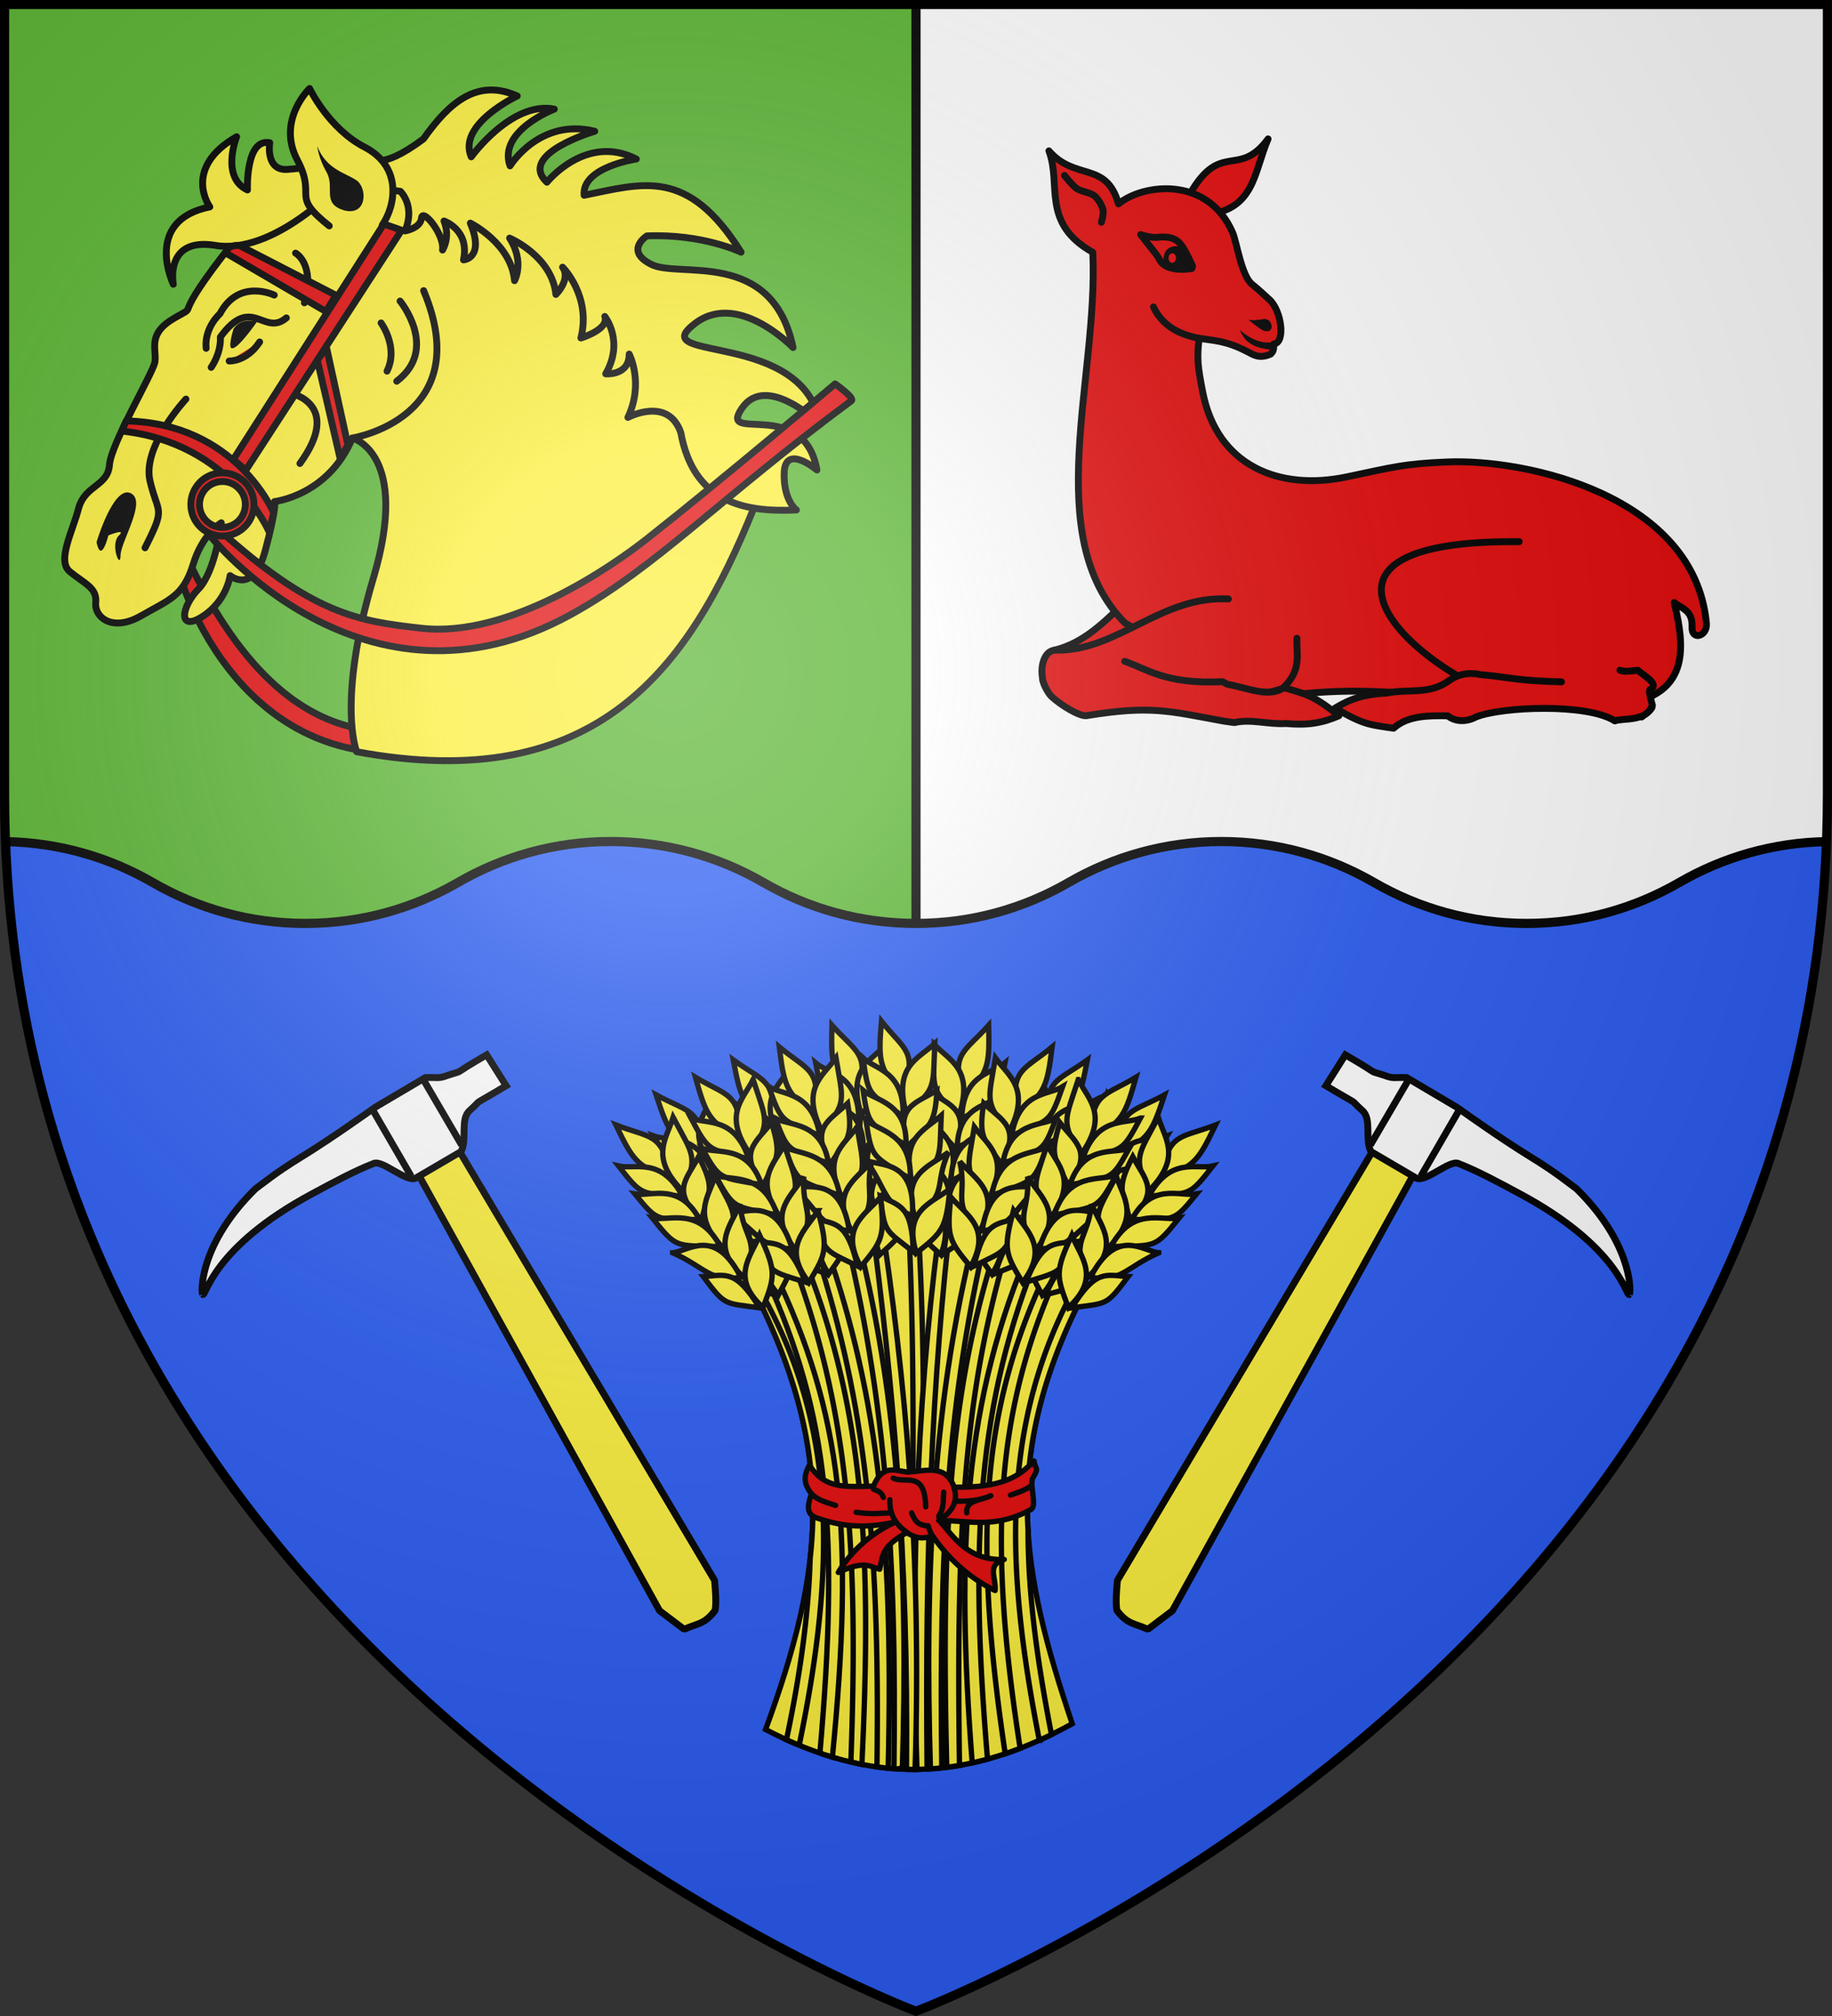 <svg xmlns="http://www.w3.org/2000/svg" xmlns:xlink="http://www.w3.org/1999/xlink" width="600" height="660"><rect width="100%" height="100%" fill="#333333" stroke="none"/><defs><radialGradient id="b" cx="-80" cy="-80" r="405" gradientUnits="userSpaceOnUse"><stop offset="0" stop-color="#fff" stop-opacity=".31"/><stop offset=".19" stop-color="#fff" stop-opacity=".25"/><stop offset=".6" stop-color="#6b6b6b" stop-opacity=".125"/><stop offset="1" stop-opacity=".125"/></radialGradient><path id="c" d="M-298.5-298.5h597V-40C298.5 246.31 0 358.5 0 358.5S-298.5 246.31-298.5-40z"/></defs><path fill="#fff" d="M300 1.5h298.5V260c0 286.31-298.5 398.5-298.5 398.5z"/><path fill="#5ab532" d="M300 1.5H1.5V260C1.5 546.31 300 658.5 300 658.5z"/><g stroke-width="3"><path fill="none" stroke="#000" stroke-linejoin="round" d="M300 658.398V1.5"/><path fill="#2b5df2" d="M200 275.499c-18.227 0-35.28 4.893-50 13.405-14.725 8.514-31.767 13.404-50 13.404-18.227 0-35.28-4.893-50-13.404-14.244-8.236-30.658-13.066-48.219-13.374C11.693 550.382 300 658.5 300 658.5s288.307-108.118 298.219-382.97c-17.556.308-33.98 5.14-48.219 13.374-14.725 8.514-31.767 13.404-50 13.404-18.227 0-35.28-4.893-50-13.404-14.725-8.515-31.767-13.405-50-13.405-18.227 0-35.28 4.893-50 13.405-14.725 8.514-31.767 13.404-50 13.404-18.227 0-35.28-4.893-50-13.404-14.725-8.515-31.767-13.405-50-13.405z"/><path fill="none" stroke="#000" d="M598.219 275.53c-17.556.308-33.98 5.14-48.219 13.374-14.725 8.514-31.767 13.404-50 13.404-18.227 0-35.28-4.893-50-13.404-14.725-8.515-31.767-13.405-50-13.405-18.227 0-35.28 4.893-50 13.405-14.725 8.514-31.767 13.404-50 13.404-18.227 0-35.28-4.893-50-13.404-14.725-8.515-31.767-13.405-50-13.405-18.227 0-35.28 4.893-50 13.405-14.725 8.514-31.767 13.404-50 13.404-18.227 0-35.28-4.893-50-13.404-14.244-8.236-30.658-13.066-48.219-13.374"/></g><g stroke="#000" stroke-linecap="round" stroke-linejoin="round" stroke-width="2.263"><path fill="#e20909" d="M-207.756 886.263c10.773-20.302 16.74-6.344 26.735-19.9-4.695 10.921-4.346 22.879-19.828 24.932M-202.934 1003.196c-21.622 4.143-29.122 26.846-48.46 31.54 10.877 42.074 47.056-18.35 48.46-31.54" transform="matrix(.994 0 0 .994 595.247 -815.688)"/><path fill="#e20909" d="M-70.81 1053.23c29.12-1.035 27.502-18.096 23.585-34.174 2.567 2.09 6.143 2.5 5.895 8.117-.2 4.548 5.141 3.038 4.733-1.293-3.942-41.78-58.955-54.348-85.85-53.1-14.021.65-16.667 1.534-32.67 4.9-22.267 4.684-42.757-3.655-47.458-28.01-1.561-8.048-1.986-10.984-1.155-17.644 4.942.843 8.769.672 16.092 4.52 2.005 1.054 3.905 2.275 7.476.678.536-.62 1.159-1.048.948-3.3 4.09-.356 2.592-11.057-1.364-14.63-1.68-1.517-3.871-3.6-5.659-4.99-3.576-2.778-5.078-13.86-6.485-17.1-8.101-18.652-29.423-16.182-37.586-9.437-4.065-14.238-14.184-7.44-22.93-17.467 4.262 11.206-2.705 23.74 14.457 33.42 1.94 41.452-17.468 93.456 10.53 122.03l44.356 25.424c43.258-7.94 65.174 2.951 113.086 2.057z" transform="matrix(.994 0 0 .994 595.247 -815.688)"/><path fill="none" d="M-248.105 878.395s2.567 3.297 4.016 4.307c1.59 1.108 4.496 1.225 5.954 2.5 1.227 1.071 2.436 3.081 2.753 4.679.233 1.17-.554 3.939-.554 3.939M-203.73 932.026c-7.472-1.37-12.5-4.802-15.055-10.317" transform="matrix(.994 0 0 .994 595.247 -815.688)"/><path stroke="none" d="M406.027 107.993c4.576 4.052 8.446 4.595 12.064 3.894l-1.11 2.673c-7.754-.635-9.49-3.402-10.954-6.567zM408.853 104.702s3.494 2.857 4.96 3.562c4.11 1.34 3.09-4.67-.379-3.74-.576.154-1.622.138-2.211.261-.697.146-2.37-.083-2.37-.083zM381.015 86.701c-.028-2.642-.172-6.713 5.804-6.067l3.659 6.821-1.127.723-4.92.167z"/><path fill="none" d="M-223.018 897.885c2.545 3.32 5.313 6.426 6.27 8.312 1.781 3.513 7.726 3.364 10.635 2.842l.2-.845c-1.007-1.898-1.394-3.294-3.275-6.248-1.347-2.115-3.3-3.704-8.153-3.181-1.773.19-3.691-.27-5.677-.88z" transform="matrix(.994 0 0 .994 595.247 -815.688)"/><g fill="#e20909" transform="matrix(.994 0 0 .994 595.247 -815.688)"><ellipse cx="-180.861" cy="912.486" stroke="none" rx="1.235" ry="1.575" transform="rotate(2)"/><path d="M-194.085 1017.887c-21.981-1.21-36.413 16.99-56.311 16.866-6.88-.797-6.828 14.302-.038 15.487l24.37-6.65c18.729 6.339 19.207 12.64 49.723 3.856 6.636-6.117 4.58-11.234 4.823-16.616"/><path d="M-228.273 1038.43c7.404 2.464 13.24 7.594 32.31 6.711l1.488.85c6.334 1.006 13.528 4.58 18.664 1.1 7.297 2.167 9.65 2.413 18.134 9.265-5.324 2.314-10.162 3.24-17.435 2.551-6.052.37-11.41-1.592-17.01-.303l-3.493-.486c-18.069-3.302-23.967-5.27-45.273-1.792-2.225.292-8.374-3.384-11.607-6.425-1.245-1.172-2.854-4.947-2.841-5.668M-65.106 1041.347c2.05.686 3.214.196 5.913.042 2.302 1.903 6.138 4.061 4.833 5.763-.737.96-1.764-.739-.107 5.587.396 1.513-1.968 2.667-3.435 4.013-8.855-6.115-17.608-8.29-32.435-4.968-22.193 4.972-103.425-53.652-7.943-52.77"/><path d="M-54.467 1052.739c-1.499 5.747-9.842 4.26-12.287 5.317-9.167-5.9-37.464-4.695-45.776-1.3-3.055 1.636-6.724 1.687-9.29-.375-6.413-.114-13.254-.081-17.855 4.08-7.528-1.13-9.881-1.039-19.236-6.643 4.95-3.032 9.641-4.605 16.94-4.936 7.26-1.477 13.952.622 20.406-3.993 3.193-2.305 6.951-2.933 10.467-2.08 7.085.57 10.797 1.539 17.89 1.98 2.946.182 5.91.335 8.862.406"/></g></g><g id="a" stroke="#000" stroke-width="2.526"><path fill="#fcef3c" fill-rule="evenodd" stroke-linejoin="bevel" d="M1430.793-172.557 1278.357-24.203c-1.33 3.728-2.75 7.512-3.056 10.612 2.543 6.133 4.791 6.04 9.2 9.67l10.504-4.253L1442.003-160.5z" transform="matrix(-.86 -.231 -.231 .86 1327.831 833.495)"/><g stroke-width="2.109"><path fill="#fff" fill-rule="evenodd" d="M502.55 165.545c1.575-.722 11.962-10.794 12.346-34.163-2.03-18.535-2.56-11.984-7.14-43.877l-3.986-17.407c-2.683-3.014-2.974-2.503-4.254-5.518-2.696-5.684-.383.575-3.628-12.93l-10.992 2.18c3.027 13.642 2.025 6.811 2.173 13.303.225 4.019-5.889 6.603-7.317 10.623l3.695 15.85c1.322 2.988 10.995 3.386 12.106 6.113 2.502 6.141 4.32 13.084 6.193 19.904 9.383 34.16-.662 45.867.805 45.922z" transform="matrix(-.734 -.774 -.774 .734 563.345 691.24)"/><path fill="none" d="m507.584 88.692-22.837 5.434M503.855 70.956l-22.771 5.32" transform="matrix(-.734 -.774 -.774 .734 563.345 691.24)"/></g></g><g stroke-width="2.252"><g fill="#e20909" stroke="#000" stroke-linecap="round" stroke-linejoin="round" stroke-width="1.007"><path d="M-237.392 117.842s-25.105 25.892 2.303 50.455c.191.17 2.232-1.825 2.232-1.825-1.579-4.98-24.352-15.448-2.122-48.37" transform="matrix(1.116 -1.935 1.935 1.118 96.162 -401.674)"/><g fill="#fcef3c"><path d="M-182.989 102.33c-2.116-1.23-4.728-2.055-7.771-2.443-16.017-2.4-9.852.489-13.976-1.905-4.125-2.393-5.209-.034-7.092.711-1.785.573-13.574.397-16.38 1.756-2.827 1.347-4.302-1.577-7.666-.771-3.463.978-8.474 1.058-8.794 3.63-.438 2.734-.036 4.576-2.034 5.485-1.981.918-2.494 4.298 1.65 6.702 4.125 2.395 5.511 3.889 10.152 2.905 4.736-1.16 7.554.476 7.554.476s-6.571 2.852-10.11 1.948c-3.526-.898-6.983.544-3.185 2.518 3.791 1.97 7.238.523 7.238.523s-.792 4.366 5.727 2.634c6.519-1.733 6.93-2.414 6.93-2.414s4.68 6.394 13.77 5.234c0 0 2.344 8.484-16.18 12.903-18.526 4.418-23.316 10.602-23.316 10.602 11.97 33.784 34.993 36.134 60.093 32.575 0 0-3.086-8.227 3.195-13.545s26.993-27.543 11.348-54.09c0 0-1.855-10.269-11.153-15.435z" transform="matrix(1.116 -1.935 1.935 1.118 96.162 -401.674)"/><path d="M-192.651 97.641c-2.698-6.852-7.945-2.312-7.945-2.312s5.84-8.563 12.492-1.025c0 0 2.842-6.394 10.871-1.735 0 0-6.335.92-5.96 5.275 0 0 6.438-4.078 7.63-.628 0 0-4.085 1.536-1.964 4.375 2.021 3.012 7.57 9.45 7.57 9.45s-1.503 2.115 6.148 5.406c6.606.616 11.661 2.4 12.334 8.767 0 0-8.008-5.567-11.101-1.386 0 0 10.073 1.019 12.155 7.054 0 0-6.9-5.614-10.454-1.47 0 0 8.288.213 10.604 8.222 0 0-8.592-8.204-9.973-2.34 0 0 9.09 1.367 9.5 9.65 0 0-5.02-6.36-8.428-3.972 5.807 6.587 11.174 11.081 4.29 24.093 0 0-.45-6.236-4.846-13.154 0 0-3.573-1.844-3.285 2.69.27 4.524 10.93 14.157-.16 24.039 0 0 3.376-11.6-4.592-14.386-7.85-2.947 7.56 14.5-3.152 23.452 0 0 2.692-10.619-3.708-11.115-6.383-.486 6.102 6.989-2.335 14.044 0 0 1.057-5.822-2.6-4.037-3.755 1.957-3.976 4.358-3.976 4.358-4.239-6.597-6.524-13.67 1.356-20.358 3.688-4.295-1.972-7.81-1.972-7.81 5.568-.445 8.135-4.472 8.135-4.472-2.772 1.609-4.233-1.537-4.233-1.537 5.54-.002 7.216-4.316 7.216-4.316-1.29 1.55-4.488-1.455-4.488-1.455 6.129-1.73 7.647-7.514 7.647-7.514-.926 1.991-3.955 1.152-3.955 1.152 4.588-3.312 3.758-10 3.758-10-1.924 3.71-5.043 3.739-5.043 3.739 4.489-3.14 4.067-9.82 4.067-9.82-3.412 4.454-5.172 1.824-5.172 1.824 4.31-1.406 3.502-5.322 3.502-5.322-1.607 2.055-3.79 1.937-3.79 1.937 2.118-.839 3.956-5.748 2.484-4.993-1.373.582-2.813-1.173-2.813-1.173 3.965-.457 4.688-3.485 4.688-3.485l-3.323-8.134s-14.158-3.16-17.18-11.578z" transform="matrix(1.116 -1.935 1.935 1.118 96.162 -401.674)"/><path d="M-181.756 110.859c1.102-7.405 2.642-3.523 6.041-8.905 3.516-5.544 9.954-3.647 9.954-3.647s-3.723 5.424-3.397 11.359c.225 6.106-5.013 8.122-8.63 7.862M-214.24 105.338s-9.213-2.13-13.009 1.414c-3.797 3.542-1.978 3.908-8.868 4.276M-205.792 118.284s2.4 7.368-8.262 6.238M-206.976 129.319s11.686 14.366 23.93-1.742M-187.677 108.571s.123 3.29-5.662 4.759M-194.566 108.94s-.427-5.763-6.366-5.532c0 0-2.904-.996-5.386.781" transform="matrix(1.116 -1.935 1.935 1.118 96.162 -401.674)"/><path d="M-190.267 124.535s-1.766 4.032-5.683 4.287M-186.096 125.347s-3.183 8.495-10.422 5.444M-208.366 106.218s2.452.274 4.528-1.05c7.782.84 3.18 5.523 7.268 6.976" transform="matrix(1.116 -1.935 1.935 1.118 96.162 -401.674)"/></g></g><path d="M76.48 107.693s-2.185 6.89-.263 6.298c2.144-.207 7.953-8.666 7.953-8.666s-5.151-1.652-7.69 2.368z"/><path fill="#e20909" stroke="#000" stroke-linecap="round" stroke-linejoin="round" d="M1424.303 1086.386s5.684.324 9.996-6.254" transform="translate(-1347.827 -967.11) scale(.999)"/><path d="M31.608 177.52s5.487-18.519 11.092-16.103c5.594 2.421-3.01 15.56-3.213 20.286.02 5.112-3.444-3.144-.682-6.267 2.945-2.716-3.31-.148-3.31-.148s-2.31 9.523-3.887 2.233zM103.908 47.885s.384 3.877 3.04 8.5c2.875 5.007-1.83 10.27 5.857 12.515 7.467 1.858 7.603-7.44 3.88-9.912-3.724-2.472-9.834-3.573-12.777-11.103z"/><g fill="#e20909" stroke="#000" stroke-linecap="round" stroke-linejoin="round" stroke-width="1.007"><path d="M-229.79 118.323s-13.327 33.646 16.439 51.653c12.19 7.375 25.876 10.465 47.698 19.958.647.282.95-3.294.95-3.294s-19.873-7.14-33.448-12.55c-5.965-2.378-22.7-10.2-27.889-22.062-3.73-8.524-6.29-14.841-2.238-33.438" transform="matrix(1.116 -1.935 1.935 1.118 96.162 -401.674)"/><g fill-rule="evenodd"><path d="M-223.011 99.525c6.533 14.68-1.952 26.05-1.952 26.05l2.716-.764s8.654-11.285.848-25.455zM-192.779 99.821l-.085 16.885 2.8.085-.76-15.902c-.643-1.207-1.252-1.403-1.955-1.068z" transform="matrix(1.116 -1.935 1.935 1.118 96.162 -401.674)"/><path d="m-218.444 115.773-.424 2.376 41.871 2.206-.509-2.715zM-199.673 119.179l-10.8 10.08h2.28l10.8-9.84z" transform="matrix(1.116 -1.935 1.935 1.118 96.162 -401.674)"/></g><path d="M-224.937 113.058a4.624 4.624 0 0 0-4.625 4.623 4.624 4.624 0 0 0 4.625 4.625 4.624 4.624 0 0 0 4.625-4.625 4.624 4.624 0 0 0-4.625-4.623zm0 1.264a3.36 3.36 0 0 1 3.361 3.36 3.36 3.36 0 0 1-3.361 3.36 3.36 3.36 0 0 1-3.361-3.36 3.36 3.36 0 0 1 3.361-3.36z" transform="matrix(1.116 -1.935 1.935 1.118 96.162 -401.674)"/></g></g><g fill="#fcef3c" stroke="#000" stroke-width="1.374"><g stroke-width="3.676"><path d="M268.434 764.42c39.6-107.754 49.777-188.742-7.925-302.028 94.68-92.74 164.591-62.902 227.822 0-59.543 114.515-43.534 194.793-8.914 298.065-74.35 41.017-139.273 41.348-210.983 3.962z" transform="matrix(.476 0 0 .476 122.962 202.35)"/><path d="m372.063 403.563-5.907.375c7.146 129.791 2.035 258.814 1.344 387.906a181.9 181.9 0 0 0 7.906-.063c-.947-129.808 6.078-255.72-2.937-388.218-.135.004-.271-.005-.406 0z" transform="matrix(.476 0 0 .476 122.962 202.35)"/><path d="M390.094 404.5c-16.33 118.626-22.123 238.3-17.531 387.344 2.33-.032 4.665-.098 7-.219-1.508-147.134 3.151-266.852 17.125-386-2.18-.437-4.388-.822-6.594-1.125zm31.813-124.456c-16.856 18.944-26.105 18.989-17.557 47.626 18.62-13.124 18.096-23.653 17.557-47.626z" transform="matrix(.476 0 0 .476 122.962 202.35)"/><path d="M384.454 293.317c11.097 11.385 27.244 17.038 17.112 48.582-20.19-16.91-17.58-18.726-17.112-48.582z" transform="matrix(.476 0 0 .476 122.962 202.35)"/><path d="M381.165 325.375c14.633 10.239 28.013 12.167 18.107 39.709-12.855-15.021-18.366-13.577-18.107-39.709z" transform="matrix(.476 0 0 .476 122.962 202.35)"/><path d="M377.226 342.515c11.109 11.162 27.261 16.716 17.167 47.593-20.208-16.58-17.6-18.357-17.167-47.593z" transform="matrix(.476 0 0 .476 122.962 202.35)"/><path d="M370.864 367.456c12.965 10.93 31.702 16.481 20.356 46.284-22.408-18.308-11.394-22.957-20.356-46.284z" transform="matrix(.476 0 0 .476 122.962 202.35)"/><path d="M368.459 392.6c12.196 10.55 31.293 16.47 20.564 45.304-17.289-15.431-19.514-17.852-20.564-45.303zm64.688-86.626c-8.76 7.488-29.01 7.26-29.76 38.507 24.925-14.884 24.654-12.161 29.76-38.507z" transform="matrix(.476 0 0 .476 122.962 202.35)"/><path d="M431.896 328.226c-9.328 6.963-31.025 6.598-31.595 35.924 26.592-13.785 26.323-11.232 31.595-35.924z" transform="matrix(.476 0 0 .476 122.962 202.35)"/><path d="M428.78 348.388c-9.66 7.536-32.087 7.197-32.75 38.836 27.521-14.94 27.236-12.184 32.75-38.836z" transform="matrix(.476 0 0 .476 122.962 202.35)"/><path d="M427.223 376.08c-10.212 3.996-34.005-2.935-34.092 36.28 20.374-5.903 18.92-17.768 34.092-36.28z" transform="matrix(.476 0 0 .476 122.962 202.35)"/><path d="M415.946 400.23c-14.18 6.257-22.19 5.276-24.708 36.807 20.567-14.325 20.325-11.736 24.708-36.808zm15.679 18.207c-35.51 103.62-42.716 201.16-38.531 371.97 2.908-.366 5.83-.778 8.75-1.282-2.447-169.428 3.697-263.339 36.281-367.063a164.033 164.033 0 0 0-6.5-3.625zm58.2-114.568c-20.492 14.935-29.54 13.015-27.266 42.814 20.982-8.872 22.704-19.273 27.267-42.814z" transform="matrix(.476 0 0 .476 122.962 202.35)"/><path d="M450.409 308.89c8.427 13.48 23.006 22.432 6.41 51.107-16.14-20.81-13.205-22.031-6.41-51.107z" transform="matrix(.476 0 0 .476 122.962 202.35)"/><path d="M440.39 339.52c12.126 13.11 24.792 17.835 9.265 42.647-9.373-17.408-15.065-17.166-9.265-42.648z" transform="matrix(.476 0 0 .476 122.962 202.35)"/><path d="M432.902 355.433c8.487 13.265 23.092 22.121 6.674 50.152-16.228-20.493-13.303-21.675-6.674-50.152z" transform="matrix(.476 0 0 .476 122.962 202.35)"/><path d="M421.392 378.455c10.349 13.432 27.48 22.834 10.067 49.55-18.011-22.647-6.261-24.852-10.067-49.55z" transform="matrix(.476 0 0 .476 122.962 202.35)"/><path d="M413.704 402.516c9.68 12.898 27.085 22.736 10.48 48.636-13.62-18.75-15.28-21.588-10.48-48.636zm81.601-70.923c-10.149 5.459-29.889.938-37.254 31.314 27.515-9.255 26.673-6.652 37.254-31.314z" transform="matrix(.476 0 0 .476 122.962 202.35)"/><path d="M489.36 353.073c-10.594 4.825-31.719-.138-38.5 28.4 28.911-7.827 28.106-5.39 38.5-28.4z" transform="matrix(.476 0 0 .476 122.962 202.35)"/><path d="M482.034 372.114c-11.04 5.315-32.882.223-40.246 31 30.065-8.757 29.202-6.125 40.246-31z" transform="matrix(.476 0 0 .476 122.962 202.35)"/><path d="M474.636 398.844c-10.827 1.738-32.607-10.085-41.016 28.217 21.163-1.443 22.26-13.346 41.016-28.217z" transform="matrix(.476 0 0 .476 122.962 202.35)"/><path d="M458.49 420.05c-15.186 3.106-22.805.447-31.958 30.725 23.139-9.633 22.353-7.155 31.957-30.725zm6.948 21.45c-46.327 94.552-55.945 180.375-32.125 339.563a243.234 243.234 0 0 0 10.28-3.72c-23.714-151.927-14.926-237.541 27.594-330.968zm77.451-113.567c-22.255 12.153-30.979 9.077-32.584 38.92 21.954-6.08 25.01-16.169 32.584-38.92z" transform="matrix(.476 0 0 .476 122.962 202.35)"/><path d="M503.154 327.804c6.61 14.459 19.905 25.224-.266 51.506-13.308-22.725-10.239-23.556.266-51.506z" transform="matrix(.476 0 0 .476 122.962 202.35)"/><path d="M489.25 356.877c10.326 14.572 22.273 20.897 3.661 43.488-7.039-18.475-12.713-18.973-3.66-43.488z" transform="matrix(.476 0 0 .476 122.962 202.35)"/><path d="M479.763 371.686c6.697 14.253 20.032 24.927.12 50.594-13.436-22.423-10.382-23.216-.12-50.594z" transform="matrix(.476 0 0 .476 122.962 202.35)"/><path d="M465.367 393.022c8.521 14.66 24.29 26.203 3.562 50.437-14.925-24.79-2.988-25.454-3.562-50.437z" transform="matrix(.476 0 0 .476 122.962 202.35)"/><path d="M454.626 415.884c7.927 14.044 23.91 26.055 4.09 49.584-11.075-20.356-12.353-23.385-4.09-49.584zm90.104-59.75c-10.771 4.097-29.759-2.944-40.998 26.222 28.482-5.611 27.31-3.14 40.998-26.222z" transform="matrix(.476 0 0 .476 122.962 202.35)"/><path d="M536.052 376.662c-11.13 3.411-31.434-4.247-41.856 23.17 29.682-4.014 28.568-1.7 41.856-23.17z" transform="matrix(.476 0 0 .476 122.962 202.35)"/><path d="M526.32 394.593c-11.635 3.84-32.634-4.04-43.924 25.523 30.946-4.787 29.75-2.29 43.924-25.523z" transform="matrix(.476 0 0 .476 122.962 202.35)"/><path d="M515.52 420.14c-10.96.32-31.025-14.226-44.326 22.663 21.172 1.311 23.802-10.35 44.327-22.664z" transform="matrix(.476 0 0 .476 122.962 202.35)"/><path d="M496.762 439.074c-15.46 1.112-22.67-2.512-35.67 26.324 24.192-6.553 23.091-4.197 35.67-26.324zm-149.73-31.73-6.438 1.937c15.83 117.993 26.172 237.208 24.781 382.5 1.98.052 3.955.076 5.938.063 4.554-148.277-6.275-266.809-24.282-384.5zm-32.934-127.3c16.856 18.944 26.106 18.989 17.557 47.626-18.62-13.124-18.095-23.653-17.557-47.626z" transform="matrix(.476 0 0 .476 122.962 202.35)"/><path d="M351.551 293.317c-11.097 11.385-27.244 17.038-17.112 48.582 20.19-16.91 17.58-18.726 17.112-48.582z" transform="matrix(.476 0 0 .476 122.962 202.35)"/><path d="M354.84 325.375c-14.633 10.239-28.013 12.167-18.106 39.709 12.855-15.021 18.365-13.577 18.106-39.709z" transform="matrix(.476 0 0 .476 122.962 202.35)"/><path d="M358.78 342.515c-11.11 11.162-27.262 16.716-17.168 47.593 20.208-16.58 17.6-18.357 17.168-47.593z" transform="matrix(.476 0 0 .476 122.962 202.35)"/><path d="M365.141 367.456c-12.964 10.93-31.702 16.481-20.356 46.284 22.408-18.308 11.394-22.957 20.356-46.284z" transform="matrix(.476 0 0 .476 122.962 202.35)"/><path d="M367.546 392.6c-12.196 10.55-31.293 16.47-20.564 45.304 17.29-15.431 19.514-17.852 20.564-45.303zm-64.687-86.626c8.759 7.488 29.009 7.26 29.758 38.507-24.923-14.884-24.653-12.161-29.758-38.507z" transform="matrix(.476 0 0 .476 122.962 202.35)"/><path d="M304.109 328.226c9.328 6.963 31.026 6.598 31.595 35.924-26.592-13.785-26.322-11.232-31.595-35.924z" transform="matrix(.476 0 0 .476 122.962 202.35)"/><path d="M307.226 348.388c9.66 7.536 32.086 7.197 32.75 38.836-27.522-14.94-27.237-12.184-32.75-38.836z" transform="matrix(.476 0 0 .476 122.962 202.35)"/><path d="M308.782 376.08c10.212 3.996 34.005-2.935 34.092 36.28-20.374-5.903-18.92-17.768-34.092-36.28z" transform="matrix(.476 0 0 .476 122.962 202.35)"/><path d="M320.06 400.23c14.18 6.257 22.19 5.276 24.707 36.807-20.566-14.325-20.324-11.736-24.707-36.808zM307.53 424.78l-6.375 4.094c33.606 101.364 46.252 195.476 43.906 361.25 2.572.352 5.15.662 7.72.906 4.077-167.719-8.994-264.827-45.25-366.25zM246.18 303.87c20.493 14.935 29.542 13.015 27.267 42.814-20.982-8.872-22.704-19.273-27.267-42.814z" transform="matrix(.476 0 0 .476 122.962 202.35)"/><path d="M285.597 308.89c-8.428 13.48-23.007 22.432-6.41 51.107 16.14-20.81 13.204-22.031 6.41-51.107z" transform="matrix(.476 0 0 .476 122.962 202.35)"/><path d="M295.616 339.52c-12.127 13.11-24.793 17.835-9.266 42.647 9.374-17.408 15.065-17.166 9.266-42.648z" transform="matrix(.476 0 0 .476 122.962 202.35)"/><path d="M303.103 355.433c-8.487 13.265-23.092 22.121-6.674 50.152 16.228-20.493 13.303-21.675 6.674-50.152z" transform="matrix(.476 0 0 .476 122.962 202.35)"/><path d="M314.614 378.455c-10.35 13.432-27.481 22.834-10.068 49.55 18.011-22.647 6.262-24.852 10.068-49.55z" transform="matrix(.476 0 0 .476 122.962 202.35)"/><path d="M322.301 402.516c-9.68 12.898-27.084 22.736-10.48 48.636 13.62-18.75 15.28-21.588 10.48-48.636zm-81.6-70.923c10.148 5.459 29.888.938 37.254 31.314-27.516-9.255-26.673-6.652-37.255-31.314z" transform="matrix(.476 0 0 .476 122.962 202.35)"/><path d="M246.645 353.073c10.594 4.825 31.72-.138 38.5 28.4-28.911-7.827-28.106-5.39-38.5-28.4z" transform="matrix(.476 0 0 .476 122.962 202.35)"/><path d="M253.971 372.114c11.04 5.315 32.883.223 40.247 31-30.066-8.757-29.202-6.125-40.247-31z" transform="matrix(.476 0 0 .476 122.962 202.35)"/><path d="M261.37 398.844c10.827 1.738 32.606-10.085 41.015 28.217-21.163-1.443-22.26-13.346-41.016-28.217z" transform="matrix(.476 0 0 .476 122.962 202.35)"/><path d="M277.516 420.05c15.185 3.106 22.804.447 31.957 30.725-23.138-9.633-22.352-7.155-31.957-30.725zm-3.11 29.45-5.156 4.625c42.64 93.796 49.826 174.839 36.594 326.125l1.937 1.063c2.21.737 4.423 1.433 6.625 2.093 15.11-153.514 7.068-236.195-40-333.906zm-81.29-121.567c22.256 12.153 30.98 9.077 32.584 38.92-21.954-6.08-25.01-16.169-32.584-38.92z" transform="matrix(.476 0 0 .476 122.962 202.35)"/><path d="M232.852 327.804c-6.61 14.459-19.906 25.224.266 51.506 13.308-22.725 10.238-23.556-.266-51.506z" transform="matrix(.476 0 0 .476 122.962 202.35)"/><path d="M246.755 356.877c-10.325 14.572-22.272 20.897-3.661 43.488 7.039-18.475 12.714-18.973 3.661-43.488z" transform="matrix(.476 0 0 .476 122.962 202.35)"/><path d="M256.242 371.686c-6.697 14.253-20.031 24.927-.12 50.594 13.436-22.423 10.383-23.216.12-50.594z" transform="matrix(.476 0 0 .476 122.962 202.35)"/><path d="M270.638 393.022c-8.521 14.66-24.29 26.203-3.562 50.437 14.925-24.79 2.988-25.454 3.562-50.437z" transform="matrix(.476 0 0 .476 122.962 202.35)"/><path d="M281.379 415.884c-7.926 14.044-23.91 26.055-4.09 49.584 11.075-20.356 12.354-23.385 4.09-49.584zm-90.103-59.75c10.77 4.097 29.758-2.944 40.998 26.222-28.483-5.611-27.31-3.14-40.998-26.222z" transform="matrix(.476 0 0 .476 122.962 202.35)"/><path d="M199.954 376.662c11.13 3.411 31.434-4.247 41.856 23.17-29.683-4.014-28.568-1.7-41.856-23.17z" transform="matrix(.476 0 0 .476 122.962 202.35)"/><path d="M209.685 394.593c11.635 3.84 32.635-4.04 43.924 25.523-30.946-4.787-29.75-2.29-43.924-25.523z" transform="matrix(.476 0 0 .476 122.962 202.35)"/><path d="M220.485 420.14c10.961.32 31.025-14.226 44.326 22.663-21.171 1.311-23.802-10.35-44.326-22.664z" transform="matrix(.476 0 0 .476 122.962 202.35)"/><path d="M239.243 439.074c15.46 1.112 22.67-2.512 35.67 26.324-24.191-6.553-23.09-4.197-35.67-26.324zm108.928-161.802c15.767 19.86 25 20.424 14.858 48.536-17.854-14.147-16.74-24.63-14.858-48.536z" transform="matrix(.476 0 0 .476 122.962 202.35)"/><path d="M384.821 292.625c-11.718 10.745-28.157 15.483-19.81 47.546 21.106-15.75 18.602-17.71 19.81-47.546z" transform="matrix(.476 0 0 .476 122.962 202.35)"/><path d="M386.307 324.818c-15.185 9.401-28.652 10.576-20.306 38.63 13.677-14.276 19.098-12.525 20.306-38.63z" transform="matrix(.476 0 0 .476 122.962 202.35)"/><path d="M389.278 342.152c-11.718 10.52-28.156 15.16-19.81 46.555 21.106-15.422 18.603-17.341 19.81-46.555z" transform="matrix(.476 0 0 .476 122.962 202.35)"/><path d="M394.23 367.41c-13.557 10.185-32.576 14.677-22.92 45.07 23.4-17.022 12.664-22.282 22.92-45.07z" transform="matrix(.476 0 0 .476 122.962 202.35)"/><path d="M395.221 392.65c-12.77 9.85-32.168 14.688-23.073 44.079 18.128-14.437 20.485-16.73 23.073-44.079zm-59.726-90.12c8.326 7.969 28.556 8.877 27.552 40.117-24.05-16.259-23.932-13.525-27.552-40.116z" transform="matrix(.476 0 0 .476 122.962 202.35)"/><path d="M335.495 324.818c8.923 7.476 30.607 8.328 29.53 37.64-25.776-15.255-25.65-12.69-29.53-37.64z" transform="matrix(.476 0 0 .476 122.962 202.35)"/><path d="M337.476 345.123c9.223 8.067 31.632 8.986 30.52 40.612-26.64-16.46-26.51-13.692-30.52-40.612z" transform="matrix(.476 0 0 .476 122.962 202.35)"/><path d="M337.476 372.858c9.972 4.564 34.116-1.022 32.004 38.136-20.011-7.037-17.894-18.801-32.004-38.136z" transform="matrix(.476 0 0 .476 122.962 202.35)"/><path d="M347.382 397.603c13.806 7.044 21.858 6.513 22.603 38.135-19.73-15.455-19.634-12.857-22.603-38.135zm-18.85 16.21-6.938 3.218c29.83 119.487 37.112 230.228 35.156 374.344l2.469.156 3.344-.687c3.833-128.66-.917-254.149-34.032-377.032zm-50.667-118.841c19.495 16.215 28.648 14.879 24.471 44.47-20.37-10.196-21.424-20.685-24.471-44.47z" transform="matrix(.476 0 0 .476 122.962 202.35)"/><path d="M316.88 302.504c-9.273 12.915-24.395 20.915-9.667 50.593 17.439-19.734 14.587-21.141 9.667-50.593z" transform="matrix(.476 0 0 .476 122.962 202.35)"/><path d="M324.919 333.712c-12.941 12.309-25.883 16.213-11.975 41.967 10.468-16.772 16.132-16.166 11.975-41.967z" transform="matrix(.476 0 0 .476 122.962 202.35)"/><path d="M331.373 350.072c-9.318 12.695-24.46 20.6-9.87 49.623 17.506-19.413 14.663-20.78 9.87-49.623z" transform="matrix(.476 0 0 .476 122.962 202.35)"/><path d="M341.387 373.784c-11.187 12.742-28.886 21.029-13.217 48.804 19.423-21.448 7.838-24.4 13.217-48.804z" transform="matrix(.476 0 0 .476 122.962 202.35)"/><path d="M347.52 398.287c-10.485 12.253-28.484 20.957-13.57 47.866 14.79-17.84 16.63-20.566 13.57-47.866zm-76.897-75.998c9.779 6.097 29.768 2.848 35.175 33.633-26.867-10.996-26.193-8.344-35.175-33.633z" transform="matrix(.476 0 0 .476 122.962 202.35)"/><path d="M275.181 344.105c10.264 5.493 31.663 1.892 36.605 30.804-28.352-9.66-27.704-7.175-36.605-30.804z" transform="matrix(.476 0 0 .476 122.962 202.35)"/><path d="M281.274 363.576c10.677 6.01 32.801 2.326 38.181 33.51-29.444-10.662-28.75-7.98-38.181-33.51z" transform="matrix(.476 0 0 .476 122.962 202.35)"/><path d="M286.947 390.725c10.694 2.427 33.186-7.979 39.127 30.783-21.027-2.795-21.361-14.743-39.127-30.783z" transform="matrix(.476 0 0 .476 122.962 202.35)"/><path d="M301.704 412.92c14.956 4.071 22.729 1.905 29.926 32.706-22.475-11.093-21.849-8.57-29.926-32.706zm-38.517 46.892-2.687 2.594c35.143 68.997 45.12 125.996 38.594 184.375-.003.03.003.063 0 .094-1.104 38.182-6.75 79.313-16.313 124.563a272.209 272.209 0 0 0 7.406 3.218l1.407.344c26.942-129.53 23.991-224.712-28.407-315.188zm29.5-25-6.53 4.938c40.27 105.552 46.145 203.612 40.968 346.875l5.281 1.344 2.281.437c7.042-145.88 1.743-247.595-42-353.593zM220.17 315.79c21.698 13.123 30.549 10.435 30.837 40.319-21.665-7.04-24.273-17.255-30.837-40.319z" transform="matrix(.476 0 0 .476 122.962 202.35)"/><path d="M259.873 317.412c-7.24 14.154-20.999 24.322-2.005 51.469 14.297-22.117 11.267-23.082 2.005-51.469z" transform="matrix(.476 0 0 .476 122.962 202.35)"/><path d="M272.48 347.07c-10.957 14.103-23.171 19.895-5.574 43.285 7.846-18.147 13.538-18.394 5.575-43.285z" transform="matrix(.476 0 0 .476 122.962 202.35)"/><path d="M281.305 362.283c-7.318 13.944-21.11 24.02-2.35 50.54 14.412-21.809 11.396-22.736 2.35-50.54z" transform="matrix(.476 0 0 .476 122.962 202.35)"/><path d="M294.747 384.234c-9.16 14.27-25.422 25.106-5.782 50.23 16.003-24.107 4.107-25.297 5.782-50.23z" transform="matrix(.476 0 0 .476 122.962 202.35)"/><path d="M304.47 407.547c-8.538 13.68-25.036 24.975-6.272 49.355 11.962-19.848 13.373-22.818 6.271-49.355zm-87.382-63.666c10.58 4.569 29.86-1.628 39.802 28.005-28.207-6.862-27.145-4.34-39.802-28.005z" transform="matrix(.476 0 0 .476 122.962 202.35)"/><path d="M224.853 364.772c10.968 3.9 31.59-2.856 40.793 24.994-29.476-5.319-28.465-2.959-40.793-24.994zM233.784 383.115c11.455 4.349 32.78-2.597 42.756 27.435-30.705-6.147-29.62-3.599-42.756-27.435z" transform="matrix(.476 0 0 .476 122.962 202.35)"/><path d="M243.447 409.113c10.936.803 31.622-12.844 43.284 24.596-21.209.376-23.323-11.389-43.284-24.596z" transform="matrix(.476 0 0 .476 122.962 202.35)"/><path d="M261.352 428.856c15.396 1.793 22.758-1.51 34.474 27.872-23.88-7.614-22.884-5.212-34.474-27.872zm-95.905-80.226c23.638 9.178 31.892 5.001 37.337 34.387-22.555-3.193-26.888-12.804-37.337-34.387z" transform="matrix(.476 0 0 .476 122.962 202.35)"/><path d="M204.833 343.371c-4.687 15.192-16.482 27.584 6.915 51.041 10.262-24.253 7.111-24.68-6.915-51.04z" transform="matrix(.476 0 0 .476 122.962 202.35)"/><path d="M222.374 370.406c-8.357 15.783-19.388 23.598 1.985 43.597 4.594-19.23 10.158-20.456-1.985-43.597z" transform="matrix(.476 0 0 .476 122.962 202.35)"/><path d="M233.694 383.866c-4.8 14.998-16.645 27.305 6.414 50.186 10.428-23.97 7.298-24.362-6.414-50.186z" transform="matrix(.476 0 0 .476 122.962 202.35)"/><path d="M250.725 403.165c-6.557 15.638-20.704 29.12 2.98 50.474 11.599-26.509-.324-25.626-2.98-50.474z" transform="matrix(.476 0 0 .476 122.962 202.35)"/><path d="M264.327 424.449c-6.046 14.95-20.345 28.923 2.348 49.697 8.354-21.616 9.23-24.785-2.348-49.697zm-97.064-47.617c11.21 2.673 29.13-6.761 44.04 20.71-28.968-1.887-27.486.413-44.04-20.71z" transform="matrix(.476 0 0 .476 122.962 202.35)"/><path d="M178.52 396.068c11.477 1.946 30.622-8.27 44.497 17.573-29.952-.149-28.549 2.001-44.498-17.573z" transform="matrix(.476 0 0 .476 122.962 202.35)"/><path d="M190.485 412.593c12.033 2.304 31.84-8.22 46.852 19.638-31.306-.752-29.796 1.57-46.852-19.638z" transform="matrix(.476 0 0 .476 122.962 202.35)"/><path d="M204.492 436.53c10.911-1.097 28.93-18.112 46.882 16.752-20.825 4.033-24.939-7.19-46.882-16.751z" transform="matrix(.476 0 0 .476 122.962 202.35)"/><path d="M225.539 452.885c15.474-.894 22.155-5.418 38.77 21.498-24.836-3.375-23.44-1.18-38.77-21.498zm190.242-41.729c-33.46 123.816-37.732 251.155-33.937 380.344 2.617-.168 5.22-.406 7.843-.688-1.995-145.467 3.366-256.226 33.125-376.687-2.334-1.049-4.668-2.064-7.03-2.969zm49.806-116.184c-19.495 16.215-28.648 14.879-24.471 44.47 20.37-10.196 21.424-20.685 24.471-44.47z" transform="matrix(.476 0 0 .476 122.962 202.35)"/><path d="M426.572 302.504c9.273 12.915 24.395 20.915 9.667 50.593-17.439-19.734-14.587-21.141-9.667-50.593z" transform="matrix(.476 0 0 .476 122.962 202.35)"/><path d="M418.533 333.712c12.94 12.309 25.883 16.213 11.975 41.967-10.468-16.772-16.132-16.166-11.975-41.967z" transform="matrix(.476 0 0 .476 122.962 202.35)"/><path d="M412.079 350.072c9.318 12.695 24.46 20.6 9.87 49.623-17.507-19.413-14.663-20.78-9.87-49.623z" transform="matrix(.476 0 0 .476 122.962 202.35)"/><path d="M402.065 373.784c11.187 12.742 28.886 21.029 13.217 48.804-19.423-21.448-7.839-24.4-13.217-48.804z" transform="matrix(.476 0 0 .476 122.962 202.35)"/><path d="M395.932 398.287c10.485 12.253 28.484 20.957 13.57 47.866-14.791-17.84-16.63-20.566-13.57-47.866zm76.897-75.998c-9.78 6.097-29.768 2.848-35.175 33.633 26.867-10.996 26.193-8.344 35.175-33.633z" transform="matrix(.476 0 0 .476 122.962 202.35)"/><path d="M468.27 344.105c-10.263 5.493-31.663 1.892-36.604 30.804 28.351-9.66 27.704-7.175 36.604-30.804z" transform="matrix(.476 0 0 .476 122.962 202.35)"/><path d="M462.178 363.576c-10.677 6.01-32.801 2.326-38.181 33.51 29.443-10.662 28.75-7.98 38.18-33.51z" transform="matrix(.476 0 0 .476 122.962 202.35)"/><path d="M456.505 390.725c-10.694 2.427-33.186-7.979-39.127 30.783 21.027-2.795 21.36-14.743 39.127-30.783z" transform="matrix(.476 0 0 .476 122.962 202.35)"/><path d="M441.748 412.92c-14.956 4.071-22.729 1.905-29.926 32.706 22.474-11.093 21.849-8.57 29.926-32.706zm9.565 17.736c-46.288 106.56-52.148 208.669-40.72 356.719 3.492-.766 7.017-1.63 10.532-2.594-12.61-149.746-6.97-245.881 35.906-349.937-1.9-1.44-3.801-2.83-5.719-4.188zm71.969-114.867c-21.698 13.123-30.55 10.435-30.837 40.319 21.665-7.04 24.273-17.255 30.837-40.319z" transform="matrix(.476 0 0 .476 122.962 202.35)"/><path d="M483.58 317.412c7.24 14.154 20.998 24.322 2.004 51.469-14.297-22.117-11.267-23.082-2.005-51.469z" transform="matrix(.476 0 0 .476 122.962 202.35)"/><path d="M470.97 347.07c10.959 14.103 23.173 19.895 5.576 43.285-7.847-18.147-13.538-18.394-5.575-43.285z" transform="matrix(.476 0 0 .476 122.962 202.35)"/><path d="M462.146 362.283c7.319 13.944 21.111 24.02 2.35 50.54-14.41-21.809-11.395-22.736-2.35-50.54z" transform="matrix(.476 0 0 .476 122.962 202.35)"/><path d="M448.705 384.234c9.16 14.27 25.422 25.106 5.782 50.23-16.003-24.107-4.108-25.297-5.782-50.23z" transform="matrix(.476 0 0 .476 122.962 202.35)"/><path d="M438.983 407.547c8.537 13.68 25.035 24.975 6.27 49.355-11.961-19.848-13.372-22.818-6.27-49.355zm87.38-63.666c-10.579 4.569-29.859-1.628-39.801 28.005 28.207-6.862 27.145-4.34 39.802-28.005z" transform="matrix(.476 0 0 .476 122.962 202.35)"/><path d="M518.6 364.772c-10.97 3.9-31.591-2.856-40.794 24.994 29.476-5.319 28.465-2.959 40.793-24.994z" transform="matrix(.476 0 0 .476 122.962 202.35)"/><path d="M509.668 383.115c-11.455 4.349-32.781-2.597-42.756 27.435 30.705-6.147 29.62-3.599 42.756-27.435z" transform="matrix(.476 0 0 .476 122.962 202.35)"/><path d="M500.005 409.113c-10.936.803-31.622-12.844-43.284 24.596 21.209.376 23.323-11.389 43.284-24.596z" transform="matrix(.476 0 0 .476 122.962 202.35)"/><path d="M482.1 428.856c-15.396 1.793-22.758-1.51-34.474 27.872 23.879-7.614 22.884-5.212 34.474-27.872zm.9 28.331c-54.132 96.759-49.1 198.28-26.219 314.625a293.757 293.757 0 0 0 8.375-3.937C455.362 717.619 449 671.411 449.031 627.5v-.219c-3.002-50.983 7.093-102.91 39.313-164.875zm95.004-108.557c-23.638 9.178-31.891 5.001-37.336 34.387 22.555-3.193 26.888-12.804 37.336-34.387z" transform="matrix(.476 0 0 .476 122.962 202.35)"/><path d="M538.618 343.371c4.687 15.192 16.482 27.584-6.914 51.041-10.262-24.253-7.111-24.68 6.914-51.04z" transform="matrix(.476 0 0 .476 122.962 202.35)"/><path d="M521.077 370.406c8.358 15.783 19.388 23.598-1.984 43.597-4.595-19.23-10.158-20.456 1.984-43.597z" transform="matrix(.476 0 0 .476 122.962 202.35)"/><path d="M509.758 383.866c4.8 14.998 16.645 27.305-6.414 50.186-10.428-23.97-7.298-24.362 6.414-50.186z" transform="matrix(.476 0 0 .476 122.962 202.35)"/><path d="M492.727 403.165c6.557 15.638 20.704 29.12-2.98 50.474-11.6-26.509.323-25.626 2.98-50.474z" transform="matrix(.476 0 0 .476 122.962 202.35)"/><path d="M479.124 424.449c6.047 14.95 20.346 28.923-2.347 49.697-8.354-21.616-9.231-24.785 2.347-49.697zm97.064-47.617c-11.21 2.673-29.129-6.761-44.04 20.71 28.968-1.887 27.487.413 44.04-20.71z" transform="matrix(.476 0 0 .476 122.962 202.35)"/><path d="M564.932 396.068c-11.477 1.946-30.622-8.27-44.497 17.573 29.952-.149 28.548 2.001 44.497-17.573z" transform="matrix(.476 0 0 .476 122.962 202.35)"/><path d="M552.967 412.593c-12.034 2.304-31.84-8.22-46.852 19.638 31.306-.752 29.796 1.57 46.852-19.638z" transform="matrix(.476 0 0 .476 122.962 202.35)"/><path d="M538.96 436.53c-10.912-1.097-28.93-18.112-46.883 16.752 20.825 4.033 24.94-7.19 46.882-16.751z" transform="matrix(.476 0 0 .476 122.962 202.35)"/><path d="M517.913 452.885c-15.474-.894-22.155-5.418-38.77 21.498 24.836-3.375 23.44-1.18 38.77-21.498z" transform="matrix(.476 0 0 .476 122.962 202.35)"/></g><g fill="#e20909" stroke-linecap="round" stroke-linejoin="round" stroke-width="2.117"><path d="M-48.295 155.29c6.177 9.768 14.885 8.523 25.388 8.343 3.545-8.887 8.719-6.111 13.55-5.563 7.405-.49 15.008-3.26 18.393 5.98 18.92.229 25.503-4.073 31.64-10.395.466 3.78 2.292 2.168-.65 7.024-.948 3.287 1.777 10.881-.538 12.164-14.335 7.945-24.817 4.282-36.326 4.425 5.834 6.616 11.33 15.909 25.701 15.42-7.153 2.047-3.075 7.462-3.619 12.312-8.935-4.282-17.69-11.51-24.652-21.491-2.966.49-5.632 1.617-10.28-1.469-10.521 5.644-9.588 9.898-10.784 14.514-3.391-.67-5.481-3.934-16.387 1.274 2.42-4.2 9.425-13.935 22.602-19.981-13.984 3.139-23.037 1.063-30.775-1.496-4.3-1.422-4.334-4.055-2.475-9.732-2.974-3.77-3.272-6.905-.788-11.33z" transform="matrix(.827 0 0 .826 305.03 351.38)"/><path d="M-9.72 181.95c-3.968-2.86-6.93-6.568-6.721-12.946m1.328-8.548c4.814 2.369 12.608-3.292 12.863 11.37m11.203-7.636c1.895 5.689-.888 9.77-6.058 13.03M2.895 175.56c2.363-3.521 1.643-6.426 1.992-9.544m-12.697 8.216c1.063 2.375 1.85 4.913 6.556 5.145.415 1.775 1.162 2.975 1.742 4.233m-47.967-16.93c2.307 2.396 5.945 3.46 9.544 4.564m77.534-7.788c-2.488 1.86-5.4 2.702-8.239 3.722m-47.884 7.054c-3.933.122-6.882.655-13.278-.25m40.166-4.398c6.07.18 9.984-.799 13.195-2.157-3.634 1.901-10.064 1.54-9.543 6.805m-36.93-9.378c1.533.613 3.173 1.01 3.9 3.237" transform="matrix(.827 0 0 .826 305.03 351.38)"/></g></g><use xlink:href="#a" width="100%" height="100%" transform="matrix(-1 0 0 1 600 0)"/><use xlink:href="#c" width="600" height="660" fill="url(#b)" transform="translate(300 300)"/><use xlink:href="#c" width="600" height="660" fill="none" stroke="#000" stroke-width="3" transform="matrix(1 0 0 1 300 299.953)"/></svg>